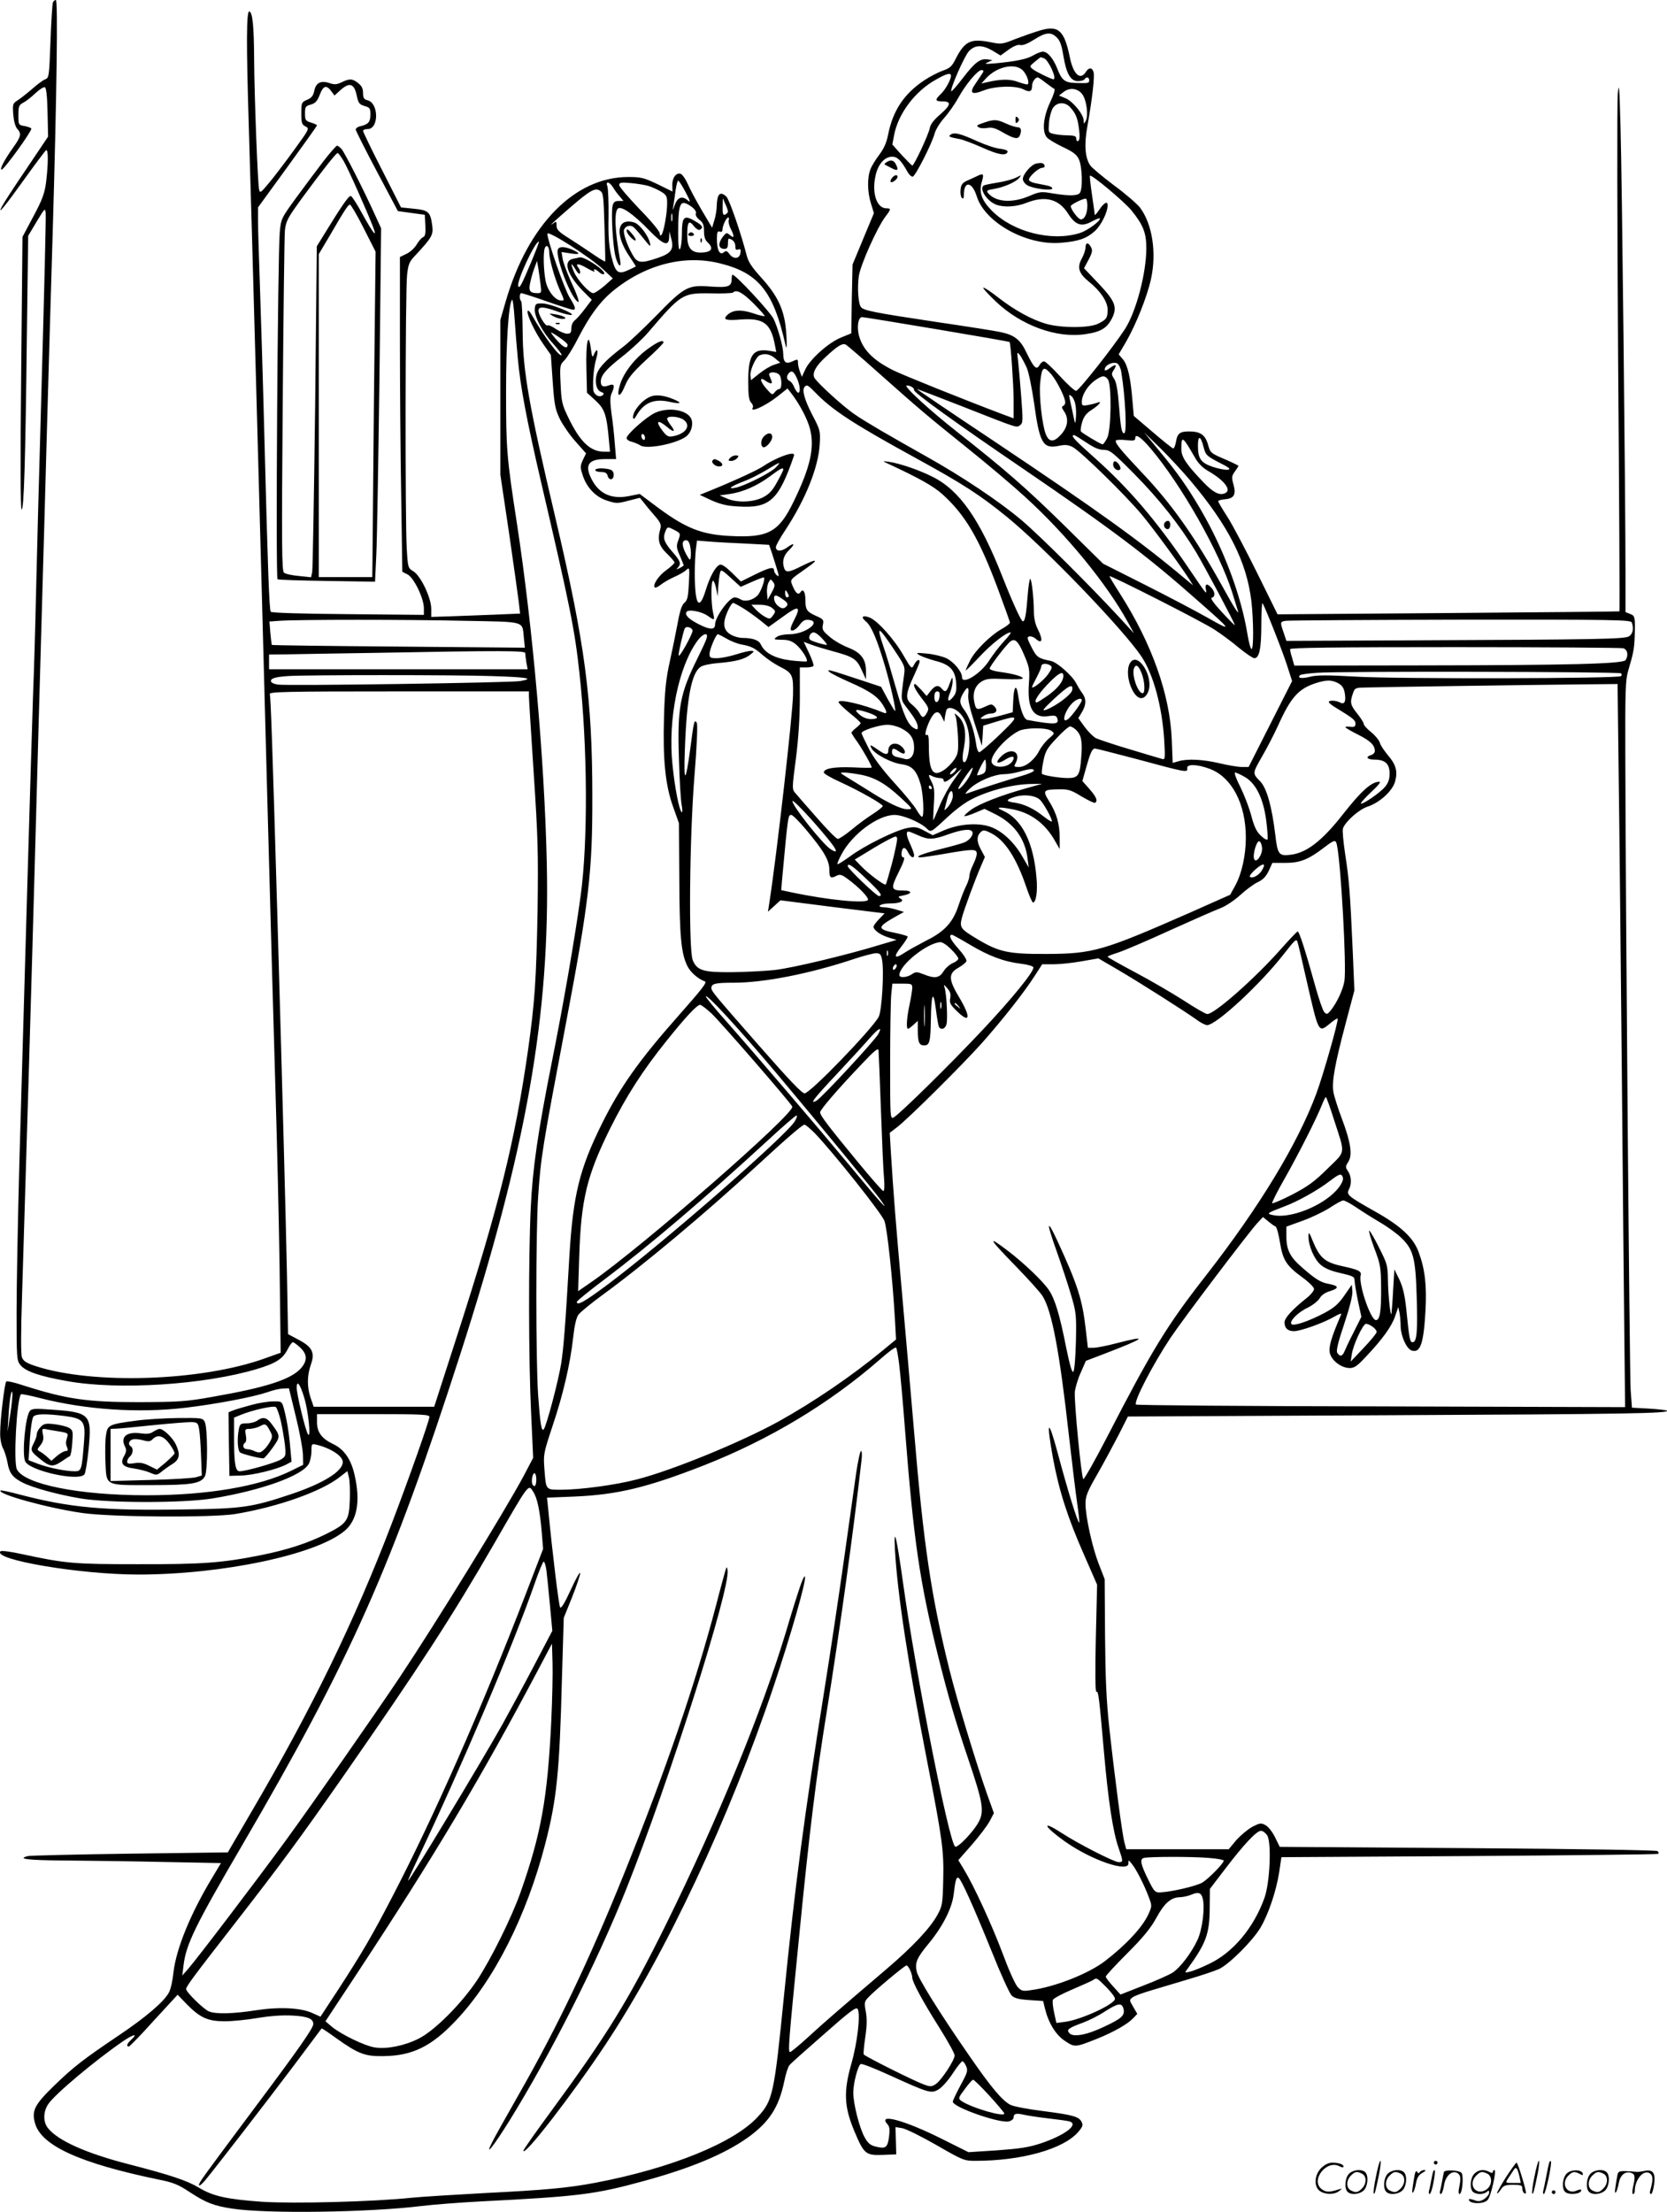 <?xml version="1.0" encoding="UTF-8"?>
<svg xmlns="http://www.w3.org/2000/svg" version="1.0" viewBox="0 0 904.516 1199.667" preserveAspectRatio="xMidYMid meet">
  <g transform="translate(-0.006,1200) scale(0.1,-0.1)" fill="#000000" stroke="none">
    <path d="M287 11986 c-3 -7 -9 -102 -13 -210 -7 -189 -8 -198 -28 -206 -12 -4 -44 -28 -71 -52 -28 -24 -63 -52 -79 -62 -27 -17 -28 -21 -24 -77 3 -36 11 -65 21 -77 25 -27 21 -43 -22 -103 -47 -66 -75 -119 -62 -119 13 0 161 204 161 222 0 4 -16 10 -35 14 -35 6 -35 6 -35 60 0 48 3 55 28 68 15 8 44 31 65 51 21 20 44 34 50 32 8 -2 13 -45 15 -136 l3 -132 -119 -177 c-66 -97 -125 -188 -131 -201 -29 -55 15 -1 119 144 61 85 115 157 120 160 13 8 12 -76 0 -174 -8 -60 -20 -94 -69 -185 l-59 -111 -7 -736 c-5 -470 -4 -739 2 -742 13 -8 21 263 29 956 l7 528 46 77 c44 73 46 76 49 46 2 -17 -8 -433 -22 -925 -14 -492 -28 -1013 -31 -1159 -3 -146 -10 -389 -16 -540 -9 -274 -45 -1496 -74 -2530 -8 -300 -15 -663 -15 -806 0 -247 1 -263 20 -287 28 -35 102 -61 255 -88 277 -50 744 -20 1030 66 103 31 139 55 165 105 11 22 24 40 29 40 5 0 23 -13 40 -29 38 -36 40 -69 6 -110 -53 -62 -188 -106 -481 -157 -144 -26 -182 -28 -399 -29 -285 0 -394 16 -632 92 -45 15 -86 24 -89 20 -9 -9 -33 -205 -33 -277 -1 -33 6 -67 15 -85 9 -16 20 -52 25 -79 9 -55 28 -80 81 -107 55 -28 189 -65 313 -86 155 -26 562 -26 720 0 267 44 487 124 521 188 8 16 14 46 14 69 0 39 1 40 28 34 77 -19 142 -61 142 -94 0 -50 -106 -116 -283 -175 -209 -70 -262 -78 -576 -82 -440 -7 -618 9 -895 81 -55 15 -101 24 -103 22 -20 -19 254 -95 442 -122 154 -23 705 -26 830 -6 232 38 471 123 570 202 l40 31 8 -33 c5 -18 7 -74 5 -125 -4 -110 -14 -126 -128 -183 -101 -50 -210 -86 -355 -115 -210 -42 -319 -50 -670 -49 -347 0 -389 4 -627 55 -59 13 -110 20 -115 15 -46 -45 431 -126 747 -126 457 0 967 108 1120 237 68 57 87 160 54 303 -19 85 -57 140 -117 168 -61 29 -87 64 -87 118 l0 44 305 0 c263 0 305 -2 305 -15 0 -20 -111 -334 -203 -575 -204 -534 -432 -1003 -765 -1571 l-126 -216 -531 -7 c-291 -4 -540 -10 -553 -13 -64 -15 0 -23 201 -24 122 -1 362 -4 534 -8 l312 -6 -45 -75 c-120 -198 -198 -389 -213 -519 -4 -42 -15 -91 -24 -107 -25 -49 -124 -134 -273 -234 -193 -130 -246 -171 -351 -273 -106 -103 -122 -135 -103 -203 34 -122 244 -217 668 -305 81 -16 109 -27 172 -69 87 -57 130 -74 229 -89 185 -29 745 -21 1028 14 65 8 210 19 323 25 533 27 619 38 885 111 253 69 435 145 561 234 117 84 169 163 199 304 8 41 21 81 28 89 6 9 91 84 187 168 145 128 176 151 184 137 16 -29 -2 -184 -35 -298 -42 -148 -39 -230 15 -360 54 -129 63 -136 155 -133 l74 3 -2 74 -2 74 37 -6 c21 -4 104 -45 186 -92 142 -82 150 -85 210 -85 250 0 476 63 557 155 26 30 29 39 20 56 -15 29 -47 38 -210 59 -81 10 -160 25 -177 34 -44 23 -105 95 -224 268 -161 232 -277 419 -284 455 -10 50 1 74 67 154 75 91 126 192 134 267 9 75 14 94 27 86 15 -10 80 -154 179 -398 48 -121 97 -228 108 -239 15 -15 38 -21 95 -25 l76 -5 10 -41 c19 -78 59 -144 109 -176 52 -35 55 -35 171 11 92 37 168 80 198 112 l23 24 -22 38 c-22 37 -22 38 -3 52 10 8 55 24 99 37 44 13 136 41 204 61 68 20 143 45 167 56 55 27 179 150 223 223 43 72 86 199 102 302 l12 81 1020 6 c561 4 1023 9 1025 12 3 3 1 10 -4 15 -5 5 -426 12 -1030 16 l-1020 7 -25 51 c-14 29 -36 57 -51 66 -26 14 -31 13 -74 -9 -25 -14 -64 -47 -87 -73 l-40 -48 -278 0 -278 0 -10 38 c-12 44 -52 348 -82 622 -16 147 -21 269 -23 500 l-2 305 -32 82 c-36 93 -72 258 -72 328 0 40 10 65 64 159 35 61 86 156 115 212 l51 101 1398 7 c1315 6 1541 10 1527 25 -4 3 -48 8 -98 11 l-92 5 -7 95 c-6 89 -27 2588 -29 3450 -1 339 1 403 15 450 29 97 34 124 36 190 3 104 2 110 -25 120 l-25 10 0 207 c0 402 -19 2161 -27 2423 -6 222 -8 251 -15 180 -4 -47 -3 -697 2 -1444 6 -748 9 -1360 7 -1362 -1 -1 -419 -5 -928 -9 l-927 -7 -110 223 c-61 123 -133 260 -161 304 -28 43 -51 82 -51 86 0 5 16 9 36 11 50 4 62 25 47 80 -11 38 -10 46 7 70 11 15 20 29 20 31 0 2 -28 16 -62 31 -91 39 -90 38 -104 87 -15 51 -42 69 -102 69 -50 0 -64 -11 -71 -56 -4 -22 -11 -38 -16 -36 -6 2 -56 42 -112 90 l-101 86 -7 80 c-10 127 -26 195 -51 226 l-24 28 40 68 c54 94 114 244 135 339 32 143 8 300 -60 390 -16 20 -79 75 -142 121 -62 47 -120 95 -128 108 -28 42 -33 113 -14 216 26 147 39 263 33 288 -8 27 -25 28 -42 2 -30 -48 -68 -14 -87 79 -30 147 -62 175 -161 146 -31 -9 -91 -30 -133 -46 -72 -29 -78 -30 -136 -18 -110 22 -141 6 -193 -97 -17 -34 -30 -45 -66 -57 -25 -9 -70 -32 -100 -52 -110 -73 -171 -164 -197 -295 -8 -43 -23 -76 -47 -108 -19 -25 -41 -60 -48 -78 -19 -45 -18 -126 2 -188 l16 -52 -58 -139 -58 -140 -4 -187 -3 -186 -56 -23 c-67 -27 -169 -118 -194 -174 l-18 -39 -10 27 c-6 16 -11 37 -11 48 0 22 -1 23 -35 7 -31 -14 -45 -1 -45 42 0 38 -28 139 -52 190 -18 37 -206 240 -223 240 -3 0 -5 -11 -5 -24 0 -41 -20 -47 -117 -40 -121 9 -139 -1 -293 -159 -69 -70 -150 -147 -180 -169 -87 -66 -129 -109 -141 -145 -14 -43 -3 -90 23 -99 13 -4 17 -9 10 -16 -18 -18 -52 1 -53 30 -3 57 3 119 16 165 14 48 6 65 -12 25 -8 -20 -11 -15 -17 32 -13 99 -28 32 -24 -110 l3 -130 46 -42 c50 -46 61 -77 73 -215 l6 -63 -31 0 c-76 0 -132 53 -197 189 -32 66 -36 84 -40 177 -5 101 -4 105 21 130 14 14 49 70 76 124 61 118 115 191 181 247 178 148 393 204 589 154 209 -52 289 -154 354 -446 10 -44 6 75 -4 131 -16 88 -52 154 -128 238 -52 57 -71 86 -80 123 -31 120 -94 303 -110 317 -34 31 -50 15 -52 -52 0 -20 -6 -55 -13 -77 l-12 -40 -57 96 c-31 53 -65 117 -76 143 -11 25 -28 49 -37 53 -24 9 -47 -21 -46 -61 l1 -35 -81 40 c-74 35 -90 39 -159 39 -290 0 -544 -258 -665 -675 l-29 -100 0 -420 0 -420 47 -315 c25 -173 49 -343 53 -376 l7 -62 -144 -6 c-78 -3 -187 -7 -240 -9 l-98 -3 0 44 c0 60 -58 181 -98 204 -28 17 -29 19 -35 124 -9 147 -8 1404 2 1484 6 55 12 71 42 102 95 102 101 114 94 167 -10 72 -20 81 -100 89 l-69 7 -103 203 c-57 111 -103 207 -103 212 0 6 11 10 25 10 61 0 61 140 0 156 -20 5 -25 12 -25 39 0 24 -7 39 -26 54 -32 25 -46 26 -90 5 -27 -13 -39 -14 -68 -4 -46 15 -73 0 -81 -44 -5 -25 -15 -37 -38 -47 -31 -13 -32 -16 -32 -74 0 -52 3 -61 23 -71 22 -11 21 -13 -64 -130 -48 -66 -108 -145 -135 -177 -44 -53 -49 -56 -53 -35 -8 34 -26 516 -27 703 -1 182 -8 257 -26 263 -16 5 -17 -172 -3 -623 14 -445 64 -2268 100 -3630 17 -627 37 -1351 45 -1610 8 -258 18 -682 22 -941 l6 -471 -84 -30 c-346 -125 -936 -144 -1247 -42 -49 16 -65 27 -73 47 -6 17 -6 136 1 346 20 640 50 1647 70 2376 11 410 27 975 35 1255 8 281 22 760 30 1065 9 305 22 782 31 1060 22 752 29 1260 17 1260 -6 0 -13 -6 -16 -14z m5448 -190 c17 -17 26 -43 35 -99 16 -97 39 -137 79 -137 17 0 33 5 36 10 9 15 25 12 25 -5 0 -17 -4 -17 -75 -15 -58 2 -74 15 -99 80 -21 53 -52 90 -77 90 -10 0 -33 -9 -52 -20 -35 -21 -95 -33 -212 -44 -50 -4 -56 -3 -35 6 l25 12 -28 4 c-39 5 -67 -16 -133 -102 -32 -42 -60 -73 -62 -71 -9 9 71 192 96 218 33 34 71 35 128 2 l43 -26 43 31 c28 20 50 29 64 26 13 -4 40 7 75 29 64 41 92 43 124 11z m-70 -112 c25 -10 72 -114 51 -114 -11 0 -93 40 -111 54 -20 16 -20 16 10 41 17 14 31 25 32 25 1 0 9 -3 18 -6z m-117 -64 c22 -21 39 -66 29 -77 -3 -3 -26 3 -51 12 -45 17 -92 17 -171 -1 l-30 -7 25 28 c58 63 155 85 198 45z m-214 -12 c-4 -7 -21 -32 -37 -56 -41 -57 -28 -70 42 -42 63 24 172 27 215 5 33 -17 46 -12 46 19 0 21 17 46 31 46 3 0 23 -13 43 -29 21 -16 42 -31 47 -33 6 -2 -5 -35 -23 -73 -37 -78 -45 -158 -18 -190 8 -10 47 -33 86 -52 56 -26 76 -41 88 -67 19 -41 22 -166 4 -184 -15 -15 -60 -15 -146 -1 -63 11 -71 10 -129 -15 -93 -39 -181 -32 -222 17 -10 13 -5 16 31 22 55 9 119 37 138 60 14 17 14 17 -16 2 -17 -9 -62 -21 -99 -27 -38 -6 -72 -13 -77 -16 -27 -17 17 -85 67 -104 42 -16 110 -12 165 10 101 40 175 21 225 -58 40 -63 73 -74 128 -44 22 12 42 20 44 18 11 -10 -68 -69 -111 -81 -153 -46 -359 7 -473 121 -57 57 -73 102 -55 160 12 41 8 46 -26 29 -15 -7 -40 -19 -57 -26 -23 -11 -31 -22 -33 -48 -2 -18 1 -38 7 -44 8 -8 11 -3 11 19 1 75 45 69 70 -11 44 -142 269 -267 455 -252 98 8 140 23 185 63 35 32 70 102 70 141 0 24 -19 14 -45 -24 -14 -21 -25 -33 -25 -28 0 6 -7 55 -15 110 -8 54 -13 101 -11 102 8 9 188 -142 226 -189 63 -78 80 -121 80 -204 0 -136 -55 -344 -116 -439 -65 -100 -251 -335 -265 -335 -8 0 -48 36 -88 80 -40 44 -79 80 -86 80 -8 0 -19 -9 -25 -21 -16 -28 -30 -14 -69 66 -34 73 -66 98 -143 114 -26 6 -186 31 -356 56 -327 49 -386 61 -400 79 -15 18 -21 105 -12 168 9 62 100 265 145 324 30 39 31 44 5 44 -52 0 -80 80 -60 174 13 64 49 106 91 106 28 0 48 -19 82 -80 9 -17 23 -30 30 -28 15 5 104 179 118 233 6 22 30 61 53 86 22 25 57 74 76 109 41 74 105 150 126 150 9 0 12 -5 8 -12z m-174 -19 c0 -21 -31 -77 -56 -100 -33 -31 -30 -39 11 -39 49 0 45 -20 -15 -72 -32 -27 -52 -53 -55 -73 -8 -39 -87 -206 -95 -203 -4 2 -30 28 -58 58 l-50 56 9 49 c22 118 114 241 229 304 58 33 80 38 80 20z m-3225 -104 c9 -44 14 -51 43 -60 29 -8 32 -13 32 -46 0 -40 -11 -53 -52 -63 -16 -3 -28 -12 -28 -19 1 -6 52 -109 115 -227 l114 -215 73 -10 73 -10 3 -58 c2 -44 -1 -59 -12 -63 -8 -3 -24 -21 -35 -40 -11 -19 -36 -42 -56 -51 l-35 -17 0 -446 c0 -246 3 -630 7 -854 l6 -407 29 -15 c34 -18 88 -129 88 -183 l0 -36 -412 4 c-254 2 -415 7 -419 13 -8 13 -16 232 -34 933 -8 319 -20 699 -25 845 -5 146 -10 299 -10 340 l0 75 160 220 c88 121 160 222 160 225 0 3 -15 10 -32 15 -30 9 -33 14 -33 50 0 36 3 40 32 48 24 7 35 19 48 53 19 50 36 55 62 20 l18 -24 33 30 c49 43 73 35 87 -27z m3938 3 c23 -31 34 -117 18 -144 -10 -18 -10 -18 -11 2 0 33 -58 104 -98 121 l-36 15 25 19 c33 26 77 21 102 -13z m-66 -70 c31 -34 40 -58 48 -119 5 -38 3 -59 -4 -63 -6 -4 -11 0 -11 11 0 15 -9 18 -48 19 -26 0 -60 4 -76 8 -28 7 -28 8 -24 61 2 29 12 65 21 79 22 33 66 35 94 4z m-2087 -460 c26 -50 29 -59 12 -45 -29 26 -55 18 -70 -23 -13 -35 -13 -35 -8 -4 3 17 8 54 12 83 4 28 10 51 14 51 4 0 22 -28 40 -62z m-393 25 c9 -16 26 -38 37 -50 l19 -23 -26 0 c-20 0 -28 -6 -33 -26 -9 -37 1 -219 16 -276 13 -51 33 -67 25 -20 -29 161 -33 263 -12 281 19 15 84 -30 170 -119 77 -79 106 -89 108 -37 l1 32 10 -38 c16 -59 1 -81 -73 -106 -92 -31 -111 -29 -137 18 -31 54 -52 119 -46 135 8 21 34 28 52 14 8 -7 33 -35 55 -63 37 -46 39 -47 33 -20 -9 36 -49 90 -77 105 -11 6 -32 10 -47 8 -58 -7 -53 -91 13 -188 19 -29 35 -53 35 -54 0 -2 -18 -11 -41 -21 -56 -26 -70 -14 -92 76 -13 56 -17 108 -15 214 1 77 -2 150 -6 163 -12 32 10 28 31 -5z m193 8 c19 -6 50 -20 68 -31 28 -17 32 -25 32 -63 0 -55 -19 -159 -31 -171 -6 -6 -9 -3 -9 8 0 11 -49 70 -110 132 -60 63 -110 121 -110 130 0 14 9 16 63 11 34 -3 78 -10 97 -16z m-240 -222 c3 -101 5 -186 4 -187 -2 -2 -29 14 -61 36 -32 22 -91 61 -130 86 -61 38 -73 50 -73 72 0 24 -2 25 -17 13 -35 -25 9 15 90 85 109 94 136 109 162 92 19 -12 20 -27 25 -197z m2620 115 c0 -42 -15 -74 -35 -74 -14 0 -55 54 -55 72 0 9 73 45 83 40 4 -2 7 -19 7 -38z m-1950 -30 c0 -7 -7 -14 -15 -18 -12 -4 -15 4 -14 42 l1 47 13 -30 c8 -16 14 -35 15 -41z m-198 25 c18 -13 27 -27 24 -36 -4 -9 4 -23 19 -35 20 -15 25 -28 25 -62 0 -30 6 -48 20 -61 36 -33 20 -55 -40 -55 -50 0 -71 28 -71 92 0 75 8 87 36 52 12 -16 27 -24 33 -20 20 12 14 23 -24 45 -63 38 -74 28 -74 -72 0 -34 -5 -69 -10 -77 -7 -10 -10 17 -10 86 0 167 10 187 72 143z m-105 -76 c-3 -10 -5 -2 -5 17 0 19 2 27 5 18 2 -10 2 -26 0 -35z m307 3 c-3 -8 2 -28 10 -45 22 -41 21 -58 -2 -37 -18 15 -20 15 -34 -1 -34 -40 -32 -73 3 -73 14 0 19 7 19 30 0 28 2 30 20 20 12 -6 20 -21 20 -35 0 -18 4 -23 16 -18 12 4 15 0 12 -18 -4 -33 -37 -37 -59 -8 -14 19 -20 21 -32 10 -22 -17 -37 13 -37 73 0 36 3 44 15 40 9 -4 15 0 15 9 0 22 21 67 31 67 5 0 6 -6 3 -14z m-680 -268 l51 -48 -45 -40 c-25 -21 -52 -40 -61 -40 -21 0 -87 72 -105 116 -20 48 -17 54 8 14 12 -21 23 -30 25 -22 3 7 -1 19 -7 28 -23 27 -1 27 46 -1 26 -15 44 -22 40 -16 -11 17 5 13 26 -6 10 -9 21 -13 26 -9 14 15 -108 97 -133 90 -5 -1 -22 -5 -37 -8 -54 -12 -31 -85 53 -172 l50 -50 -38 -50 c-20 -27 -45 -55 -55 -62 -10 -8 -18 -26 -18 -43 0 -23 -4 -29 -23 -29 -12 0 -39 11 -60 25 -20 14 -41 24 -46 20 -12 -7 -53 63 -49 84 4 20 32 17 110 -11 31 -11 62 -18 69 -16 21 7 -115 61 -156 62 -37 1 -40 -1 -43 -27 -5 -41 40 -127 100 -192 28 -31 48 -58 45 -61 -11 -12 -98 105 -161 217 -10 19 -21 29 -23 22 -6 -18 39 -114 86 -181 l40 -57 10 -145 c9 -129 14 -151 40 -205 17 -33 55 -88 86 -122 l55 -62 -17 -35 c-14 -30 -15 -41 -4 -75 20 -70 69 -124 131 -145 52 -17 58 -18 119 -2 l63 16 22 -27 c11 -15 38 -47 59 -71 31 -36 36 -48 30 -70 -17 -60 -8 -92 35 -134 23 -22 42 -44 42 -49 0 -5 -20 -23 -44 -41 -42 -29 -76 -81 -63 -94 3 -4 18 3 33 15 15 12 48 31 73 42 25 11 54 27 64 37 19 17 19 15 15 -72 -4 -73 -8 -92 -24 -105 -14 -11 -25 -44 -37 -111 -10 -52 -29 -147 -43 -210 -20 -89 -27 -155 -31 -296 -7 -234 7 -374 50 -492 l31 -87 2 -300 c1 -315 10 -409 45 -477 17 -33 59 -69 94 -81 13 -5 -18 -44 -140 -182 -217 -245 -320 -390 -420 -592 -120 -242 -155 -384 -175 -708 -23 -399 -32 -504 -45 -590 -15 -94 -81 -344 -95 -358 -12 -13 -19 32 -30 185 -13 185 -13 891 0 1078 15 217 22 260 150 935 126 664 145 830 144 1235 0 532 -40 829 -200 1510 -144 611 -177 797 -178 1012 -1 86 -4 160 -8 164 -11 10 -10 44 1 44 5 0 68 -20 139 -45 71 -25 134 -45 141 -45 18 0 13 16 -19 68 -28 46 -120 309 -120 344 0 22 231 -126 304 -194z m-389 47 c-56 -133 -67 -154 -73 -136 -9 26 91 241 112 241 3 0 -15 -47 -39 -105z m95 48 c0 -37 28 -137 55 -200 29 -65 29 -63 10 -63 -33 0 -75 54 -85 109 -11 60 -13 151 -4 175 9 23 24 9 24 -21z m-47 -175 c6 -45 5 -48 -16 -48 -44 0 -51 13 -38 66 6 27 17 62 24 79 l11 30 7 -40 c3 -22 9 -61 12 -87z m1155 -103 c36 -36 63 -67 61 -69 -2 -3 -31 4 -63 15 -63 21 -108 19 -138 -8 -29 -26 -11 -33 71 -26 124 9 164 -20 186 -140 l7 -36 -35 6 c-92 15 -117 -21 -117 -166 0 -77 4 -103 16 -115 8 -9 12 -20 9 -26 -20 -32 67 7 134 60 l54 43 19 -24 c45 -58 89 -140 103 -195 26 -99 3 -206 -87 -391 -82 -170 -138 -201 -348 -190 -158 8 -245 44 -409 168 l-80 60 -60 -12 c-93 -18 -161 13 -201 92 -39 76 -18 109 73 109 l60 0 -7 83 c-3 45 -11 119 -18 164 -8 63 -8 89 0 108 20 43 16 56 -14 45 -31 -12 -44 -6 -44 21 0 33 29 67 120 138 48 38 109 95 136 127 180 210 187 215 338 213 64 -2 119 1 123 4 18 19 52 1 111 -58z m-1278 -303 c14 -151 48 -331 126 -667 157 -673 183 -802 208 -1035 44 -394 47 -913 7 -1206 -30 -222 -93 -586 -155 -896 -78 -391 -106 -585 -116 -798 -13 -267 -12 -836 2 -1116 l11 -241 -52 -99 c-103 -192 -474 -794 -674 -1094 -129 -193 -478 -693 -616 -882 -157 -215 -485 -646 -531 -698 l-31 -35 7 55 c13 114 64 217 317 650 592 1014 812 1509 1183 2660 361 1120 489 1843 471 2665 -12 556 -76 1282 -162 1845 -56 362 -59 406 -59 715 0 267 13 470 32 499 4 6 10 -38 14 -99 4 -60 12 -161 18 -223z m2274 162 c215 -36 392 -67 394 -69 6 -6 21 -219 22 -312 l0 -102 -62 23 c-214 81 -540 212 -592 238 -112 56 -168 115 -187 195 -10 48 -1 93 19 93 9 0 191 -30 406 -66z m-2004 -84 c0 -24 -21 -16 -54 20 -20 22 -36 43 -36 46 0 3 20 -9 45 -26 25 -17 45 -35 45 -40z m1681 -147 c232 -206 266 -235 484 -410 110 -88 252 -208 315 -266 226 -205 446 -474 560 -682 l33 -60 -78 85 c-159 172 -433 445 -530 527 -120 102 -328 241 -520 348 -201 113 -322 183 -385 226 -62 41 -205 172 -221 200 -13 25 7 63 58 110 67 63 94 79 112 70 9 -5 86 -71 172 -148z m810 23 c11 -25 28 -110 40 -192 30 -219 48 -250 135 -232 33 7 50 6 75 -7 43 -23 284 -258 375 -367 64 -77 205 -269 259 -353 l19 -30 -40 33 c-245 206 -472 369 -1046 753 -230 153 -416 279 -413 279 3 0 110 -41 238 -91 318 -125 302 -120 322 -105 16 11 16 25 6 157 -6 79 -14 167 -17 194 -6 48 -6 49 11 28 9 -13 25 -43 36 -67z m-1365 50 l28 -23 -35 -12 c-19 -6 -54 -27 -79 -47 l-45 -36 -3 25 c-4 28 30 102 50 110 29 12 58 6 84 -17z m1878 -73 c22 -134 32 -333 16 -333 -14 0 -19 29 -29 158 -6 76 -14 121 -26 138 -15 23 -15 27 0 50 17 27 9 31 -21 9 -24 -18 -35 -19 -28 -1 8 20 46 35 66 25 9 -5 19 -26 22 -46z m-378 -15 c30 -37 74 -124 74 -150 0 -9 -5 -18 -12 -20 -8 -3 -7 -11 5 -28 27 -38 22 -84 -14 -125 -40 -45 -66 -45 -84 -1 -20 48 -38 210 -31 279 9 89 18 96 62 45z m-1380 -24 c16 -38 18 -74 5 -74 -5 0 -14 13 -21 29 -6 16 -18 32 -26 35 -17 7 -18 28 -2 44 15 15 27 6 44 -34z m-98 24 c15 -15 16 -78 1 -78 -7 0 -18 -8 -25 -17 -13 -17 -16 -15 -44 17 -37 42 -41 69 -8 46 28 -20 42 -20 34 -1 -3 8 -9 22 -12 30 -8 19 36 21 54 3z m1783 -25 c22 -26 19 -278 -4 -320 -10 -18 -20 -33 -24 -33 -10 0 -112 61 -118 70 -3 5 0 28 7 51 9 30 23 48 50 65 42 27 62 52 32 40 -10 -4 -34 -10 -51 -13 -30 -5 -33 -3 -33 18 0 36 30 85 69 114 41 29 54 31 72 8z m-1590 -69 c93 -97 204 -170 549 -359 257 -141 345 -198 493 -318 203 -165 634 -612 732 -760 64 -97 111 -271 122 -451 6 -103 5 -108 -13 -102 -10 3 -89 26 -174 52 -85 25 -167 53 -183 60 -15 8 -43 36 -62 62 l-34 47 20 33 c24 41 24 72 1 103 -10 13 -24 37 -32 52 -20 41 -104 115 -137 122 -70 14 -78 20 -106 75 -24 47 -26 55 -12 58 9 2 24 -3 34 -12 37 -33 42 -7 11 54 -12 23 -20 59 -20 87 0 74 -12 183 -20 183 -4 0 -10 -42 -14 -92 -8 -102 -14 -138 -26 -138 -9 0 -55 101 -110 240 -123 313 -233 471 -380 544 -73 37 -176 72 -235 81 -36 5 -37 4 -15 -6 177 -82 252 -124 303 -169 125 -113 199 -239 301 -512 36 -97 66 -180 66 -185 0 -5 -19 -20 -42 -33 -63 -35 -147 -118 -174 -172 -13 -26 -24 -50 -24 -54 0 -3 33 29 73 72 65 70 146 134 170 134 6 0 -11 -22 -36 -49 -25 -27 -60 -73 -78 -101 -45 -73 -149 -138 -149 -93 0 30 -44 83 -85 103 -22 10 -69 22 -105 25 -60 6 -63 5 -40 -9 14 -8 52 -21 84 -30 80 -20 108 -49 114 -118 3 -43 0 -58 -16 -78 -27 -33 -36 -22 -17 23 8 20 15 49 14 64 0 25 -2 23 -16 -14 -16 -46 -24 -51 -43 -28 -18 22 -36 18 -60 -12 l-22 -28 -29 33 c-16 17 -31 32 -34 32 -14 0 -1 -29 36 -77 39 -50 41 -56 29 -78 -17 -31 -26 -31 -41 -2 -6 12 -25 33 -41 46 -37 29 -35 57 11 156 17 37 31 71 31 76 0 18 -17 9 -30 -16 -13 -25 -14 -25 -57 49 -50 88 -140 188 -183 206 -40 16 -52 4 -21 -21 29 -24 60 -97 101 -235 31 -104 63 -245 57 -250 -2 -2 -19 27 -40 64 l-36 67 -103 34 c-182 60 -195 64 -178 47 8 -8 58 -33 110 -56 108 -47 153 -78 181 -124 24 -39 24 -50 2 -41 -106 44 -243 76 -243 57 0 -5 27 -32 60 -59 33 -26 60 -51 60 -55 0 -4 -11 -15 -25 -26 -14 -11 -25 -23 -25 -26 0 -3 15 -27 34 -53 29 -42 76 -125 76 -136 0 -2 -46 -2 -102 1 -102 4 -158 -6 -158 -28 0 -6 39 -29 88 -51 107 -49 232 -120 232 -131 0 -4 -24 -24 -54 -43 -30 -19 -82 -57 -115 -85 -33 -27 -67 -50 -75 -50 -8 0 -58 51 -112 113 -54 61 -107 122 -117 134 -20 22 -20 24 2 191 14 111 21 226 21 331 l0 161 34 0 c19 0 37 4 40 8 3 5 -8 36 -24 70 l-29 61 37 -14 c20 -8 73 -24 117 -36 115 -31 133 -42 160 -102 l24 -52 0 40 c1 68 -25 104 -95 132 -34 13 -81 40 -103 60 -37 31 -41 39 -36 64 6 27 3 31 -38 49 -50 22 -57 34 -57 90 0 39 -13 59 -25 40 -12 -19 -26 -10 -42 27 -17 43 -25 32 82 108 61 43 45 45 -35 5 -67 -34 -85 -37 -94 -14 -14 36 -5 71 24 99 37 36 31 45 -10 15 -32 -23 -60 -21 -60 3 0 8 23 50 52 93 110 168 178 338 186 464 4 74 3 77 -42 163 -42 82 -56 134 -39 150 11 12 18 8 54 -29z m527 27 c8 -4 13 -12 12 -17 -2 -13 222 -175 594 -428 486 -332 670 -470 951 -719 179 -157 184 -165 54 -91 -63 36 -217 117 -344 181 l-230 116 -210 207 c-206 202 -320 302 -581 507 -150 118 -296 252 -274 252 8 1 21 -3 28 -8z m887 -95 c4 -18 5 -50 3 -71 -3 -40 -4 -39 -16 20 -7 33 -15 71 -18 84 -5 21 -3 23 10 12 9 -7 18 -27 21 -45z m626 -415 c206 -245 303 -437 329 -651 12 -105 13 -260 1 -260 -5 0 -14 33 -21 73 -34 214 -129 468 -256 685 -72 123 -128 202 -228 322 l-78 95 87 -85 c48 -47 122 -127 166 -179z m-567 209 c42 -28 69 -40 95 -40 33 0 47 -11 167 -132 136 -138 245 -276 333 -421 50 -84 211 -387 211 -397 -1 -3 -32 29 -70 70 -46 50 -64 76 -55 78 20 5 19 31 -2 54 -23 26 -36 22 -30 -8 6 -32 7 -34 -98 121 -170 251 -321 428 -508 594 -106 94 -131 121 -109 121 4 0 33 -18 66 -40z m349 -32 c166 -196 372 -559 442 -778 14 -47 29 -92 31 -100 11 -34 -18 11 -84 131 -148 267 -275 447 -440 620 -113 120 -144 158 -137 170 3 4 28 5 55 2 42 -5 50 -3 50 11 0 26 31 5 83 -56z m288 6 c11 -42 16 -47 83 -82 59 -30 67 -37 46 -40 -14 -1 -50 6 -80 16 -64 22 -80 44 -80 115 0 59 15 54 31 -9z m-47 -56 c18 -32 42 -56 74 -74 88 -51 128 -105 87 -120 -29 -12 -63 6 -113 58 -96 100 -122 139 -122 184 0 74 7 69 74 -48z m-2824 -393 c34 -18 34 -18 19 -60 -10 -26 -8 -39 10 -79 11 -27 21 -50 21 -52 0 -2 -10 -9 -22 -15 -19 -9 -21 -9 -10 2 19 21 15 35 -27 83 -47 54 -55 75 -42 110 12 30 13 31 51 11z m85 -89 c4 -18 5 -44 3 -57 -3 -22 -6 -19 -27 19 -23 46 -22 72 3 72 9 0 18 -13 21 -34z m294 16 l134 -7 14 -40 c7 -22 20 -62 28 -89 13 -42 13 -47 0 -36 -8 7 -15 19 -15 26 0 22 -24 17 -105 -23 l-75 -37 -49 48 c-33 32 -55 47 -65 43 -24 -9 -54 -64 -77 -139 -36 -116 -59 -79 -59 93 0 47 3 107 6 131 l6 46 62 -5 c33 -3 121 -8 195 -11z m-52 -206 l32 -29 61 27 c34 15 63 26 65 24 9 -9 -17 -80 -35 -98 -26 -26 -69 -36 -91 -21 -10 6 -25 11 -32 11 -30 0 -107 -107 -107 -147 0 -30 -27 -30 -88 1 -55 28 -77 50 -67 67 10 16 81 3 115 -21 38 -27 39 -26 29 18 -11 48 -12 172 0 172 5 0 12 -19 17 -42 l8 -43 3 50 c2 28 6 61 9 74 6 26 6 26 81 -43z m2603 -261 c36 -23 96 -68 133 -99 38 -31 75 -56 83 -56 27 0 38 52 38 183 0 70 3 121 7 115 19 -34 112 -270 134 -341 l26 -81 -118 -233 -118 -233 -37 0 c-20 0 -74 9 -120 20 -89 21 -174 26 -224 11 l-31 -9 -5 127 c-10 243 -107 518 -279 788 -33 51 -59 95 -59 98 0 9 503 -246 570 -290z m-2403 201 l-22 -39 -3 36 c-2 20 2 46 8 57 11 21 12 21 25 3 12 -15 10 -24 -8 -57z m93 -18 c0 -5 -4 -8 -10 -8 -5 0 -10 10 -10 23 0 18 2 19 10 7 5 -8 10 -18 10 -22z m-30 -20 c23 -16 27 -25 19 -35 -15 -17 -29 -16 -51 4 -19 17 -25 53 -8 53 6 0 24 -10 40 -22z m-214 -49 c27 -17 68 -47 92 -66 l42 -34 78 56 c84 62 100 59 63 -14 -12 -22 -21 -45 -21 -51 0 -20 27 -9 49 21 17 23 29 29 49 27 74 -8 -18 -78 -104 -78 -28 0 -59 -6 -70 -15 -18 -13 -16 -14 28 -15 35 0 54 -6 78 -26 31 -27 66 -82 57 -91 -3 -2 -42 0 -86 5 -87 11 -141 40 -163 87 -10 23 -44 35 -100 35 -16 0 -42 7 -57 15 -47 24 -53 63 -21 133 10 23 23 42 28 42 4 0 30 -14 58 -31z m153 4 c20 -17 21 -19 6 -40 -15 -21 -18 -22 -43 -9 -15 8 -38 26 -51 40 l-24 26 45 0 c29 0 54 -7 67 -17z m-1676 -70 c350 -7 319 2 330 -97 l5 -49 -685 6 c-377 3 -686 7 -688 9 -1 2 -5 31 -8 65 l-5 62 56 4 c109 7 689 7 995 0z m6341 -9 c12 -33 6 -63 -16 -76 -27 -14 -165 -17 -1175 -21 l-683 -3 -15 45 c-20 58 -20 59 13 64 15 2 442 5 948 6 832 1 922 -1 928 -15z m-5096 -44 c2 -15 -68 -143 -75 -136 -5 4 25 134 33 148 9 14 38 5 42 -12z m1093 -103 c60 -90 61 -92 54 -142 -18 -138 -19 -128 18 -177 42 -55 57 -82 57 -103 0 -12 -4 -14 -19 -5 -34 17 -58 71 -101 223 -23 81 -52 180 -66 219 -40 119 -31 116 57 -15z m-391 61 c16 -17 28 -33 27 -35 -5 -4 -81 18 -91 27 -13 12 1 40 19 40 9 0 29 -14 45 -32z m-626 0 c-3 -13 -26 -61 -49 -108 -96 -193 -110 -269 -101 -544 3 -116 10 -230 15 -253 4 -23 5 -40 0 -38 -13 8 -38 134 -50 257 -26 246 33 536 138 676 29 38 58 44 47 10z m109 -2 c23 -14 60 -28 82 -32 51 -9 71 -19 117 -60 21 -18 59 -44 86 -58 73 -37 77 -45 75 -155 -2 -108 -88 -868 -129 -1131 l-7 -45 34 31 34 31 282 -36 283 -35 -30 -31 c-17 -17 -30 -36 -30 -41 0 -19 37 -45 82 -59 l43 -13 -85 -25 c-185 -57 -480 -127 -575 -138 -55 -6 -161 -11 -235 -12 -154 -1 -188 9 -211 65 -23 55 -18 657 9 997 14 172 18 279 13 290 -13 22 -16 12 -36 -144 -25 -185 -36 -187 -29 -5 10 285 36 422 87 454 12 8 56 17 97 20 94 8 142 21 172 46 22 18 22 19 3 20 -11 0 -49 -9 -83 -20 -35 -11 -81 -20 -103 -20 -34 0 -39 3 -39 23 0 24 35 107 45 107 4 0 25 -11 48 -24z m1613 -86 c30 -70 32 -81 27 -156 -10 -136 23 -191 106 -178 33 5 42 3 47 -10 14 -37 -10 -38 -161 -11 -20 4 -40 58 -52 143 -9 54 -22 36 -25 -35 l-3 -66 -65 -18 c-36 -10 -76 -18 -90 -18 -24 0 -24 0 -6 14 11 8 30 15 42 15 30 0 40 18 20 38 -14 15 -19 14 -51 -1 -43 -20 -50 -17 -58 23 -11 50 3 90 37 112 27 17 44 19 129 15 53 -3 97 -1 97 4 0 10 -56 26 -127 35 -30 4 -53 12 -53 18 0 12 94 135 114 148 24 17 42 -1 72 -72z m3252 34 c23 -7 29 -37 13 -64 -14 -21 -308 -28 -1122 -29 l-676 -1 -11 39 c-7 21 -12 43 -12 50 0 8 234 11 893 11 490 0 902 -3 915 -6z m-5958 -26 c0 -7 3 -30 6 -50 l7 -38 -702 0 -701 0 0 40 0 40 98 1 c53 1 268 5 477 8 691 13 815 12 815 -1z m2849 -67 c12 -8 10 -16 -12 -48 -23 -33 -87 -84 -87 -69 0 3 11 26 25 52 14 26 25 53 25 60 0 16 28 18 49 5z m3097 -43 c4 -5 4 -11 0 -15 -13 -14 -1213 -16 -1436 -3 -159 9 -217 9 -253 -1 -46 -11 -69 -7 -53 9 4 4 47 10 94 13 124 9 1639 6 1648 -3z m-3026 -14 c0 -30 -32 -69 -85 -107 -29 -20 -56 -37 -59 -37 -20 0 2 38 55 95 61 64 89 80 89 49z m-3097 -1 c190 -6 229 -13 150 -27 -51 -9 -1268 -27 -1315 -19 -22 3 -38 11 -38 19 0 15 23 22 90 27 87 7 919 7 1113 0z m4587 -38 c21 -11 31 -25 36 -50 9 -49 0 -69 -25 -55 -23 12 -61 13 -61 2 0 -4 18 -19 41 -32 90 -55 104 -66 104 -85 0 -16 -6 -19 -27 -17 -16 2 -28 1 -28 -2 0 -3 31 -22 70 -41 67 -34 90 -57 90 -89 0 -8 -9 -18 -20 -21 -33 -10 -23 -25 18 -25 57 0 82 -22 82 -75 0 -32 -7 -51 -25 -73 -27 -32 -123 -98 -131 -90 -2 3 23 31 56 62 36 33 55 56 45 56 -43 0 -97 -48 -197 -175 -114 -146 -199 -211 -285 -221 -63 -8 -71 1 -83 107 -19 156 -46 252 -81 290 -44 45 -44 43 9 136 28 48 67 124 87 168 70 155 111 200 208 231 56 17 82 17 117 -1z m1523 -497 c4 -271 11 -992 17 -1603 5 -610 12 -1271 14 -1468 l4 -359 -1323 4 c-728 1 -1327 6 -1331 10 -14 15 92 219 188 363 69 103 426 574 471 622 l30 32 28 -23 c16 -13 33 -26 40 -28 6 -2 17 -41 24 -86 16 -98 35 -127 124 -192 33 -24 61 -52 61 -61 0 -9 -16 -30 -36 -46 -81 -64 -124 -111 -124 -135 0 -32 18 -48 51 -48 36 0 161 45 218 78 29 17 43 21 38 12 -55 -128 -69 -177 -61 -210 11 -41 63 -80 108 -80 25 0 42 12 88 62 90 95 140 165 158 219 l17 50 7 -32 c3 -17 6 -50 6 -73 1 -53 32 -122 60 -131 47 -15 65 37 75 220 7 132 -3 222 -37 313 -28 78 -96 142 -235 220 -147 83 -159 92 -144 120 16 29 14 74 -5 100 -14 21 -14 25 1 49 25 37 15 105 -33 233 -22 58 -43 124 -47 148 -9 56 8 150 66 369 l48 181 -9 214 c-14 318 -20 391 -41 525 -10 67 -16 130 -12 140 13 37 87 103 134 118 66 22 136 86 149 137 15 54 5 91 -40 143 -20 24 -40 54 -43 67 -4 13 -25 39 -47 57 -22 17 -40 37 -40 44 0 7 -16 32 -35 56 -38 47 -41 61 -24 110 10 30 14 31 67 32 96 3 955 15 1168 17 l201 2 6 -492z m-2965 460 c-3 -25 -90 -89 -143 -108 -24 -8 -15 4 45 60 79 73 104 85 98 48z m-564 -25 c-3 -26 8 -75 35 -158 l39 -120 4 55 3 54 75 23 c122 37 123 33 14 -72 -54 -52 -104 -94 -110 -95 -7 0 -15 21 -18 48 -10 70 -35 143 -62 179 -29 38 -30 55 -7 94 23 39 32 36 27 -8z m-2384 -10 c0 -14 12 -202 26 -417 23 -346 25 -431 21 -741 -7 -380 -15 -499 -52 -762 -72 -500 -159 -849 -387 -1555 l-122 -378 -327 0 -327 0 -16 47 c-21 60 -20 123 1 182 23 65 7 96 -68 135 l-56 30 -6 330 c-7 326 -22 900 -52 1941 -27 927 -36 1185 -41 1200 -5 13 80 15 700 15 l706 0 0 -27z m2228 0 c-4 -39 -28 -42 -28 -4 0 21 5 31 16 31 11 0 14 -8 12 -27z m772 -21 c0 -12 -52 -83 -72 -100 -44 -36 -21 46 24 88 22 20 48 27 48 12z m-661 -71 c33 -35 51 -91 51 -158 0 -60 -18 -119 -32 -105 -7 7 -6 35 3 81 14 80 3 136 -34 168 -20 17 -20 17 -12 -2 5 -11 10 -60 13 -110 3 -82 1 -93 -20 -125 -13 -19 -38 -45 -57 -57 -60 -40 -81 -6 -81 135 0 45 -3 61 -11 56 -16 -9 -4 39 20 86 23 44 44 49 61 13 l14 -28 3 25 c2 14 6 31 8 38 8 22 46 13 74 -17z m-496 3 c55 -19 61 -34 13 -34 -23 0 -45 9 -63 25 -34 29 -18 32 50 9z m177 -84 c51 -26 70 -55 70 -107 0 -43 -22 -68 -52 -59 -7 2 -25 7 -40 10 -19 4 -28 13 -28 26 0 24 8 25 38 4 13 -9 26 -14 29 -10 10 10 -7 36 -31 48 -30 13 -56 -3 -56 -33 0 -24 -15 -24 -48 -1 -51 35 -55 37 -43 13 17 -31 107 -79 163 -86 57 -8 81 -33 103 -108 15 -52 21 -177 8 -177 -5 0 -18 17 -30 38 -11 20 -66 87 -121 147 -66 73 -113 136 -138 185 -21 41 -39 79 -39 84 0 14 94 44 138 45 21 1 55 -8 77 -19z m950 -10 c27 -27 34 -61 27 -145 -7 -102 -16 -115 -75 -115 -49 1 -129 14 -138 23 -3 3 0 33 7 67 11 55 19 70 72 126 32 35 66 64 73 64 8 0 23 -9 34 -20z m-135 -4 c18 -13 18 -15 -13 -41 -18 -15 -41 -44 -52 -65 -26 -51 -74 -90 -111 -90 -26 0 -29 2 -19 19 36 68 -30 92 -84 32 -28 -31 -13 -37 29 -11 38 24 56 20 39 -8 -26 -41 -114 -41 -114 1 1 40 80 127 147 162 36 19 152 20 178 1z m470 -155 c259 -70 271 -73 267 -48 -4 24 52 23 122 -3 120 -45 196 -190 196 -373 0 -96 -22 -196 -58 -261 l-27 -49 -225 -100 c-465 -204 -519 -220 -770 -221 -208 -1 -259 10 -376 80 -92 55 -98 63 -85 115 12 46 69 201 104 282 l21 49 -23 43 c-23 44 -22 73 4 95 10 9 23 7 53 -9 75 -38 138 -135 192 -296 15 -44 31 -80 35 -80 17 0 26 62 19 135 -16 193 -80 319 -184 364 -44 19 -16 21 62 5 94 -20 170 -77 222 -169 l26 -45 0 61 c0 75 -17 134 -58 199 -36 59 -32 63 58 64 47 1 64 -5 119 -39 36 -21 68 -37 73 -34 16 10 7 32 -31 75 l-38 43 20 71 c23 82 33 105 49 105 7 0 111 -27 233 -59z m-825 -36 c0 -28 -5 -38 -22 -44 -13 -5 -24 -7 -26 -6 -4 4 37 85 43 85 3 0 5 -16 5 -35z m-170 -30 c-7 -8 -17 -15 -23 -15 -5 0 -2 9 8 20 21 23 35 19 15 -5z m82 -22 c-18 -35 -62 -85 -62 -69 0 11 73 117 77 112 3 -2 -4 -21 -15 -43z m-86 -23 c-24 -32 -58 -94 -76 -137 -18 -43 -34 -80 -36 -82 -1 -2 0 37 3 86 5 71 2 95 -11 120 -21 41 -20 46 3 33 11 -5 29 -10 40 -10 12 0 21 -4 21 -10 0 -19 20 -10 58 25 20 19 38 35 39 35 2 0 -17 -27 -41 -60z m434 50 c0 -5 -33 -19 -72 -30 -64 -18 -235 -73 -293 -94 -12 -5 -4 7 19 28 44 40 129 76 184 77 20 0 57 6 82 13 57 17 80 19 80 6z m-944 -21 c78 -14 138 -48 221 -125 67 -62 67 -63 38 -63 -35 -1 -108 34 -220 106 -44 27 -96 60 -115 71 -34 21 -34 22 -9 22 14 0 52 -5 85 -11z m2090 -14 c60 -35 100 -119 115 -238 6 -48 9 -92 7 -99 -2 -6 -17 1 -35 18 -24 22 -37 48 -53 108 -11 44 -39 115 -60 158 -22 43 -35 78 -28 78 6 0 30 -11 54 -25z m-1186 -60 c-134 -37 -256 -84 -301 -117 -22 -16 -39 -32 -36 -34 3 -3 28 5 57 17 l52 22 53 -26 c107 -52 168 -135 181 -246 l6 -46 -32 55 c-42 75 -103 135 -164 161 -68 29 -174 23 -263 -14 l-62 -27 -45 24 c-39 21 -51 23 -93 15 -63 -12 -232 -95 -311 -154 -35 -25 -66 -45 -68 -42 -2 2 7 26 22 53 57 109 198 214 288 214 45 0 138 -39 173 -72 26 -24 19 -28 123 68 30 28 76 63 102 78 91 53 242 94 348 94 l55 1 -85 -24z m-515 5 c3 -5 1 -10 -4 -10 -6 0 -11 5 -11 10 0 6 2 10 4 10 3 0 8 -4 11 -10z m115 -47 c0 -16 -11 -41 -25 -58 -14 -16 -23 -23 -20 -15 2 8 9 34 15 58 12 47 30 56 30 15z m472 -20 c21 -19 72 -112 65 -119 -2 -2 -21 10 -43 27 -55 44 -107 68 -160 76 -49 6 -48 16 6 32 47 14 107 7 132 -16z m-1155 -206 c57 -69 64 -91 20 -63 -45 30 -208 235 -207 261 1 12 108 -101 187 -198z m-114 44 c98 -117 127 -167 127 -218 0 -45 7 -50 41 -32 17 8 27 5 57 -17 59 -43 112 -97 112 -113 0 -24 -213 -4 -419 40 l-52 11 5 61 c32 347 32 347 50 347 7 0 43 -36 79 -79z m902 -11 c10 -16 -12 -46 -42 -59 -15 -6 -72 -22 -125 -35 -103 -26 -151 -45 -113 -46 11 0 72 9 135 20 150 26 170 26 170 0 0 -12 -9 -38 -20 -60 -11 -22 -20 -49 -20 -60 0 -11 -8 -37 -19 -58 -10 -20 -28 -67 -40 -103 -30 -91 -75 -141 -174 -190 -44 -23 -97 -52 -118 -66 -56 -37 -64 -25 -19 32 21 27 37 52 35 56 -3 3 -30 11 -62 18 -103 20 -105 31 -15 83 l57 32 -40 12 c-22 7 -53 13 -68 13 -48 2 -19 21 31 21 57 0 83 13 57 27 -15 9 -12 11 19 17 47 9 46 26 -1 26 -69 0 -72 9 -27 99 28 56 36 81 26 81 -8 0 -12 9 -10 25 4 34 20 34 36 1 14 -27 32 -35 32 -13 0 6 -9 32 -20 56 -22 47 -25 71 -11 71 5 0 28 -9 52 -20 57 -26 82 -25 165 5 73 26 119 31 129 15z m-434 -169 c-17 -62 -32 -116 -35 -118 -7 -7 -93 57 -134 100 l-34 35 74 45 c40 25 91 54 113 65 36 18 40 19 43 4 1 -10 -11 -68 -27 -131z m2007 82 c4 -37 -32 -89 -43 -62 -9 24 14 101 28 96 7 -2 13 -17 15 -34z m406 15 c22 -100 53 -658 41 -738 -7 -46 -40 -117 -74 -160 -18 -22 -22 -23 -35 -10 -8 8 -28 67 -46 130 -56 202 -91 311 -99 308 -5 -2 -47 -46 -93 -98 -140 -158 -358 -350 -397 -350 -9 0 -66 33 -127 73 -61 39 -179 108 -262 152 -83 44 -152 83 -152 86 0 3 26 13 58 23 31 10 158 64 282 121 124 56 247 110 274 120 26 10 73 41 104 69 30 28 73 60 96 71 30 14 46 32 61 63 l19 42 72 0 c78 0 124 18 211 85 54 41 61 42 67 13z m-409 -142 c-17 -26 -52 -43 -63 -31 -4 4 11 23 33 42 42 36 57 31 30 -11z m-2145 -42 c78 -74 92 -94 69 -94 -13 0 -169 149 -169 162 0 20 26 3 100 -68z m563 -358 c103 -61 184 -92 277 -103 35 -4 65 -13 67 -19 7 -20 -116 -171 -279 -344 -179 -190 -447 -453 -478 -470 -20 -11 -20 -5 -20 298 0 170 3 336 6 368 l6 59 54 0 c51 0 54 -1 54 -25 -1 -14 -7 -54 -15 -90 -15 -70 -19 -130 -8 -130 4 0 17 10 30 22 l23 21 0 -50 c0 -66 7 -83 35 -83 29 0 34 20 36 140 2 141 13 165 27 57 6 -48 14 -92 17 -97 12 -19 35 -10 41 16 7 29 0 168 -11 199 -6 17 -3 16 15 -5 16 -18 20 -32 16 -53 -5 -25 0 -36 33 -68 74 -74 82 -40 16 71 -59 98 -60 130 -5 161 21 12 41 28 44 36 3 7 -17 38 -45 69 -42 47 -54 74 -33 74 3 0 47 -24 97 -54z m1826 -191 c67 -292 64 -288 128 -236 20 17 39 29 41 26 7 -7 -78 -305 -115 -405 -101 -273 -309 -615 -597 -985 -216 -276 -295 -406 -543 -887 -65 -125 -121 -224 -125 -220 -11 11 -50 420 -46 472 3 25 17 73 33 107 l27 62 97 37 c227 87 249 105 71 59 -52 -14 -109 -25 -126 -25 l-31 0 -12 103 c-18 158 -44 240 -154 478 -58 125 -60 100 -5 -53 28 -79 64 -188 80 -243 28 -95 29 -108 26 -252 -2 -84 -8 -157 -14 -163 -7 -7 -19 35 -38 127 -36 183 -62 269 -96 318 -33 48 -132 142 -216 207 -121 92 -114 76 39 -81 67 -69 133 -142 145 -162 50 -82 91 -297 142 -755 17 -148 37 -314 45 -368 8 -55 13 -101 11 -104 -7 -6 -66 186 -117 378 -52 193 -63 179 -25 -31 33 -176 79 -320 169 -524 l70 -160 -7 -293 c-4 -172 -3 -291 3 -288 11 7 15 -29 41 -324 23 -264 49 -437 80 -524 25 -73 25 -76 0 -76 -24 0 -220 100 -309 158 -112 73 -100 38 15 -44 144 -103 352 -174 347 -119 -1 18 1 18 19 -5 24 -29 68 -116 92 -181 17 -45 17 -48 -2 -90 -31 -70 -122 -168 -237 -256 -89 -68 -271 -140 -400 -157 -45 -7 -53 -5 -73 17 -13 13 -50 96 -82 183 -60 159 -156 367 -211 457 l-29 48 73 83 c40 46 84 104 97 128 l23 44 -37 103 c-60 170 -163 509 -205 678 -98 395 -140 677 -191 1288 -17 198 -46 533 -65 745 -33 370 -47 544 -61 771 l-6 105 38 29 c61 46 356 339 464 460 114 129 229 275 285 363 l40 62 61 0 c33 0 102 7 152 16 l92 16 108 -63 c116 -68 357 -221 424 -269 22 -17 49 -30 58 -30 49 0 289 222 415 384 64 82 70 87 76 65 4 -13 26 -105 48 -204z m-1928 166 c22 -21 39 -44 39 -50 0 -7 -14 -18 -31 -25 -16 -7 -39 -27 -49 -44 -23 -37 -48 -41 -109 -16 -37 14 -42 14 -63 0 -26 -18 -68 -21 -68 -5 0 55 153 177 224 179 10 0 36 -17 57 -39z m-344 -33 c-3 -7 -5 -2 -5 12 0 14 2 19 5 13 2 -7 2 -19 0 -25z m-31 -23 c12 -64 -1 -277 -18 -310 -36 -67 -372 -415 -402 -415 -15 0 -79 67 -252 264 -235 268 -254 290 -254 307 0 24 21 29 122 29 164 0 413 49 653 129 50 17 102 30 117 31 23 0 28 -5 34 -35z m78 -40 c-4 -8 -10 -15 -15 -15 -4 0 -6 7 -3 15 4 8 10 15 15 15 4 0 6 -7 3 -15z m-650 -577 c232 -276 531 -639 565 -687 54 -76 0 -16 -160 177 -194 233 -522 616 -682 797 -59 66 -107 125 -107 130 1 20 179 -174 384 -417z m803 265 c-2 -27 -3 -5 -3 47 0 52 1 74 3 48 2 -27 2 -69 0 -95z m90 90 c-3 -10 -5 -4 -5 12 0 17 2 24 5 18 2 -7 2 -21 0 -30z m94 10 c13 -16 12 -17 -3 -4 -10 7 -18 15 -18 17 0 8 8 3 21 -13z m-1340 -40 c49 -46 431 -486 438 -505 14 -38 -813 -759 -1088 -950 l-74 -51 6 189 c10 310 41 437 168 694 88 176 177 315 306 475 104 130 165 195 182 195 6 0 34 -21 62 -47z m905 -111 c-17 -33 -309 -348 -336 -362 -40 -22 -17 9 111 145 72 77 152 164 177 193 50 57 71 67 48 24z m14 -412 c6 -168 13 -335 17 -372 3 -40 2 -68 -4 -68 -5 0 -67 71 -138 157 -159 193 -205 253 -205 270 0 14 96 126 229 265 64 68 86 86 88 72 1 -10 7 -156 13 -324z m2458 -52 c63 -195 66 -167 -35 -267 -72 -71 -107 -96 -191 -140 -57 -29 -106 -50 -109 -47 -3 3 28 65 70 138 76 135 169 318 200 396 9 23 19 42 21 42 3 0 23 -55 44 -122z m-2925 -9 c-44 -76 -715 -661 -1013 -884 -130 -97 -170 -119 -170 -96 0 5 69 61 153 124 240 181 534 431 878 747 83 77 156 140 161 140 5 0 1 -14 -9 -31z m109 -66 c101 -106 361 -432 377 -475 15 -40 44 -309 57 -533 l6 -110 -74 -61 c-166 -137 -373 -278 -562 -383 -203 -112 -575 -265 -770 -315 -113 -30 -307 -56 -412 -56 -84 0 -81 -3 -90 113 -6 79 -4 87 44 232 58 172 96 337 112 480 7 65 17 109 29 125 10 13 67 60 127 104 219 159 561 445 844 706 156 144 244 220 255 220 6 0 31 -21 57 -47z m2864 -238 c8 -20 -23 -67 -70 -104 -90 -72 -229 -118 -306 -102 -41 8 -37 11 55 46 76 28 184 88 254 142 49 37 59 40 67 18z m72 -163 c31 -21 91 -59 132 -83 41 -24 93 -62 116 -85 63 -62 75 -109 81 -315 6 -189 1 -249 -22 -249 -15 0 -18 16 -35 185 -8 72 -18 115 -37 155 l-27 55 -7 -115 c-3 -63 -8 -119 -9 -125 -5 -20 -18 102 -19 183 -1 77 -4 88 -46 171 -24 49 -49 92 -55 96 -5 3 6 -38 26 -92 35 -92 37 -106 38 -218 1 -130 -7 -175 -28 -175 -29 0 -95 195 -83 242 6 22 -10 31 -88 48 -105 22 -132 44 -171 137 -20 51 -24 54 -24 27 0 -51 30 -122 65 -153 24 -21 56 -34 109 -46 66 -15 76 -20 76 -39 0 -11 8 -61 18 -110 l19 -88 -41 -82 c-23 -44 -45 -92 -51 -106 -11 -27 -25 -30 -39 -7 -7 10 5 59 38 157 30 90 46 154 44 177 l-3 35 -40 -58 c-32 -46 -54 -66 -108 -95 -83 -44 -167 -73 -179 -61 -15 15 36 66 89 90 26 13 55 36 64 51 10 17 30 31 58 39 48 15 46 28 -7 38 -45 8 -70 23 -143 86 -68 58 -89 98 -89 171 l0 54 88 32 c48 17 114 49 147 70 33 22 66 40 73 40 7 1 39 -16 70 -37z m90 -648 c12 -8 22 -21 22 -28 0 -7 -32 -46 -71 -87 l-70 -74 6 40 c8 53 61 165 77 165 8 0 24 -7 36 -16z m-2569 -204 c6 -47 20 -202 31 -345 48 -616 80 -833 181 -1240 56 -223 90 -340 165 -562 76 -225 84 -273 58 -328 -25 -53 -120 -153 -132 -140 -35 35 -215 947 -282 1430 -35 250 -51 317 -44 180 14 -243 71 -615 173 -1138 85 -434 93 -495 89 -655 -3 -129 -5 -140 -32 -189 -40 -72 -133 -171 -276 -293 -257 -219 -338 -289 -424 -368 -49 -45 -94 -82 -99 -82 -12 0 -8 53 49 625 55 562 92 863 149 1215 70 435 146 982 190 1373 3 26 2 47 -3 47 -5 0 -16 -53 -26 -117 -9 -65 -39 -275 -66 -468 -27 -192 -76 -519 -109 -725 -106 -660 -159 -1064 -216 -1635 -54 -542 -61 -577 -142 -665 -127 -141 -472 -281 -883 -359 -150 -28 -265 -39 -605 -56 -165 -9 -340 -20 -390 -25 -208 -22 -643 -33 -813 -22 -193 14 -265 30 -342 76 -64 39 -155 69 -375 126 -236 60 -392 130 -445 198 -26 32 -26 86 0 127 32 52 256 240 411 346 57 38 80 41 39 4 -21 -19 -26 -35 -11 -35 5 0 66 63 136 141 l129 140 50 -52 c73 -74 115 -92 206 -92 41 0 122 8 179 18 67 11 134 16 187 13 83 -4 114 -17 114 -46 0 -22 -78 -134 -320 -457 -294 -394 -300 -402 -300 -417 0 -7 15 5 33 26 65 79 334 427 480 621 82 110 151 201 152 203 1 2 36 -21 77 -51 122 -87 158 -101 260 -99 156 2 259 53 389 190 209 219 387 571 488 963 62 241 77 385 90 889 l10 335 46 114 c25 63 44 121 43 129 -2 8 -25 -34 -52 -93 -34 -74 -52 -102 -57 -92 -7 12 -41 288 -64 528 l-7 66 149 6 c233 10 395 49 702 169 356 140 681 335 956 575 44 39 83 68 87 64 4 -3 11 -44 17 -91z m-3229 -178 c23 -73 39 -229 21 -201 -14 22 -61 216 -61 252 0 44 18 22 40 -51z m-45 -104 c21 -84 38 -178 39 -208 l1 -55 -65 -32 c-172 -85 -454 -133 -785 -133 -366 0 -660 59 -703 140 -20 38 -1 384 22 408 3 2 51 -7 108 -22 244 -62 527 -81 778 -52 172 20 375 59 451 85 30 11 68 20 86 20 l31 1 37 -152z m-1549 12 l-15 -95 5 80 c5 92 17 160 21 130 2 -11 -3 -63 -11 -115z m2854 -355 c0 -19 -4 -35 -9 -35 -13 0 -18 20 -13 47 7 36 22 27 22 -12z m-16 -67 c21 -33 35 -98 45 -211 l8 -98 -97 -252 c-238 -617 -499 -1208 -722 -1636 -109 -210 -161 -299 -290 -498 l-99 -151 -47 21 c-64 28 -181 33 -308 13 -116 -18 -211 -21 -249 -6 -29 11 -125 105 -125 122 0 14 44 73 266 358 246 316 347 453 586 795 413 593 586 859 818 1260 196 340 186 326 214 283z m71 -425 c3 -27 12 -111 19 -188 l13 -140 -98 -187 c-54 -103 -132 -247 -173 -321 -113 -202 -503 -847 -511 -847 -3 0 21 53 52 118 239 503 519 1162 633 1490 23 67 46 122 50 122 5 0 11 -21 15 -47z m26 -823 c-20 -413 -55 -608 -167 -925 -49 -138 -160 -361 -235 -475 -86 -129 -234 -277 -319 -318 -76 -38 -172 -57 -235 -47 -53 7 -185 71 -235 113 l-34 29 171 259 c420 637 675 1065 984 1649 l74 140 3 -100 c2 -55 -1 -201 -7 -325z m3885 -615 c24 -37 15 -256 -15 -339 -58 -162 -171 -297 -301 -358 -41 -20 -88 -39 -104 -42 -29 -7 -29 -7 -12 16 100 138 119 188 120 328 l1 105 84 110 c100 131 169 205 193 205 10 0 25 -11 34 -25z m-318 -122 c45 -3 82 -10 82 -15 0 -14 -80 -96 -115 -118 -31 -19 -166 -51 -230 -54 -27 -1 -33 5 -62 64 -44 88 -50 117 -26 123 28 7 258 8 351 0z m-32 -220 c13 -50 -2 -168 -28 -224 -33 -71 -93 -150 -135 -178 -19 -12 -90 -44 -158 -70 l-125 -49 -40 44 c-22 24 -40 48 -40 53 0 6 53 63 118 128 88 88 127 137 157 192 43 79 79 111 130 111 17 1 44 7 60 14 37 16 53 11 61 -21z m-1588 -388 c7 -14 12 -33 12 -41 0 -24 57 -129 146 -270 46 -73 84 -142 84 -152 0 -26 -73 -137 -103 -156 -21 -14 -29 -15 -63 -2 -50 17 -321 153 -327 163 -3 4 1 46 8 93 9 60 10 101 3 139 -9 49 -8 55 14 78 32 35 197 173 207 173 4 0 13 -11 19 -25z m1064 -92 c26 -26 48 -55 48 -64 0 -29 -182 -113 -270 -125 l-48 -6 -12 55 c-7 30 -10 62 -7 70 3 8 50 33 104 56 54 23 105 46 113 51 21 14 20 15 72 -37z m94 -118 c9 -36 -9 -53 -106 -98 -94 -45 -168 -58 -188 -34 -16 19 -5 27 73 56 33 12 87 39 120 61 72 46 92 49 101 15z m-854 -311 c11 -24 8 -35 -30 -104 -23 -43 -42 -83 -42 -89 0 -30 255 -119 304 -107 14 3 26 13 26 21 0 21 12 25 56 15 21 -5 82 -14 134 -20 52 -6 103 -13 113 -16 53 -16 -24 -75 -155 -119 -66 -22 -115 -29 -238 -38 l-155 -10 -140 70 c-205 103 -355 144 -300 82 12 -13 14 -28 9 -69 -8 -58 -18 -66 -71 -53 -30 7 -43 18 -61 50 -29 52 -62 183 -62 243 0 51 25 146 40 155 6 4 77 -24 158 -61 213 -97 225 -100 264 -77 18 10 53 49 77 86 24 37 48 67 53 67 5 0 14 -12 20 -26z m125 -159 c43 -47 80 -91 82 -97 8 -25 -183 31 -234 68 -16 12 -15 17 20 63 20 28 41 51 45 51 5 0 44 -38 87 -85z M5510 11350 c0 -19 3 -21 12 -12 9 9 9 15 0 24 -9 9 -12 7 -12 -12z M5365 11343 c-11 -3 -31 -10 -45 -15 -20 -7 -22 -11 -10 -18 8 -6 29 -7 47 -4 25 5 45 -1 86 -25 61 -35 82 -38 91 -15 11 28 6 44 -13 44 -10 0 -38 9 -62 20 -45 20 -58 22 -94 13z M5160 11271 c-17 -11 -10 -15 46 -25 18 -3 73 -24 123 -46 89 -40 130 -47 138 -24 3 7 -13 14 -39 17 -24 2 -79 20 -123 40 -95 43 -125 50 -145 38z M4810 11120 c-8 -5 -12 -10 -10 -12 3 -2 20 -11 38 -20 33 -18 40 -11 22 23 -12 21 -27 24 -50 9z M5623 11113 c-27 -5 -73 -58 -73 -84 0 -10 10 -25 23 -33 28 -19 137 -33 137 -18 0 6 -13 13 -30 16 -16 3 -43 9 -60 12 -16 3 -33 10 -36 16 -9 13 50 68 72 68 9 0 14 5 12 12 -5 14 -15 17 -45 11z M4840 11035 c-7 -9 -10 -18 -7 -22 8 -7 37 15 37 28 0 14 -16 11 -30 -6z M5890 10657 c0 -12 -9 -40 -21 -61 -26 -48 -15 -80 42 -126 60 -48 99 -107 99 -149 0 -45 -6 -54 -50 -76 -47 -25 -201 -25 -285 -1 -78 23 -171 74 -258 142 -38 30 -74 54 -81 54 -6 -1 24 -34 66 -74 138 -132 333 -203 490 -178 82 12 115 33 142 86 30 60 17 93 -73 188 l-79 83 25 47 c20 38 22 51 13 67 -14 28 -30 27 -30 -2z M1757 11128 c-35 -46 -102 -135 -148 -198 -83 -114 -84 -116 -91 -190 -11 -119 -23 -1876 -12 -1882 5 -3 126 -7 269 -9 l260 -4 7 148 c4 82 11 513 17 959 l9 810 -33 72 c-60 133 -166 341 -182 358 -9 10 -20 18 -24 18 -4 0 -37 -37 -72 -82z m108 -2 c24 -41 122 -261 159 -356 26 -68 0 -35 -59 72 -27 50 -55 93 -61 95 -11 4 -53 -58 -148 -213 l-37 -60 -9 -870 c-6 -478 -13 -882 -16 -897 l-6 -28 -66 7 c-37 3 -73 11 -81 18 -12 9 -13 145 -7 906 4 492 9 920 12 951 6 50 15 67 86 165 109 149 191 254 200 254 4 0 19 -20 33 -44z m108 -363 l65 -128 -9 -810 c-4 -445 -8 -843 -8 -882 l-1 -73 -145 0 -145 0 0 876 0 876 57 96 c83 143 102 172 112 172 5 0 39 -57 74 -127z M3400 10749 c0 -8 11 -26 25 -39 32 -30 33 -10 0 27 -17 20 -24 23 -25 12z M3735 10730 c-3 -5 3 -10 15 -10 12 0 18 5 15 10 -3 6 -10 10 -15 10 -5 0 -12 -4 -15 -10z M3801 10694 c0 -11 3 -14 6 -6 3 7 2 16 -1 19 -3 4 -6 -2 -5 -13z M3027 10647 c-13 -35 51 -214 96 -272 29 -36 19 4 -24 96 -22 49 -43 105 -46 125 l-6 37 46 -7 c56 -9 60 -1 12 20 -43 18 -71 18 -78 1z M3000 10286 c14 -8 36 -15 50 -16 37 0 12 17 -35 25 -39 6 -39 6 -15 -9z M3018 10243 c7 -3 16 -2 19 1 4 3 -2 6 -13 5 -11 0 -14 -3 -6 -6z M3513 10106 c-70 -51 -130 -129 -149 -193 -21 -69 -1 -74 26 -8 18 45 41 73 116 143 52 47 94 90 94 94 0 18 -31 5 -87 -36z M3530 9849 c-33 -13 -68 -47 -87 -82 -15 -31 -8 -54 8 -25 41 74 97 98 185 78 58 -13 68 -6 20 14 -52 22 -97 27 -126 15z M3555 9761 c-47 -21 -155 -117 -155 -137 0 -7 12 -17 28 -20 15 -4 36 -13 47 -20 34 -22 190 8 246 47 30 21 44 71 28 101 -25 46 -124 61 -194 29z m153 -37 c44 -30 16 -76 -55 -90 -26 -5 -34 -1 -57 28 -42 55 -29 66 24 22 37 -32 48 -27 20 9 -11 14 -20 30 -20 36 0 17 62 13 88 -5z m-208 -100 c0 -8 -4 -12 -10 -9 -5 3 -10 13 -10 21 0 8 5 12 10 9 6 -3 10 -13 10 -21z M4146 9634 c-18 -17 -21 -50 -6 -59 13 -8 50 31 50 55 0 24 -22 26 -44 4z M4225 9517 c-28 -12 -64 -32 -81 -44 -28 -20 -144 -74 -283 -131 l-64 -26 64 -30 c48 -21 84 -30 144 -33 172 -11 220 33 303 275 6 18 -25 14 -83 -11z m-15 -52 c-27 -29 -174 -103 -222 -111 -44 -8 -21 9 50 36 30 11 83 38 120 60 77 47 84 49 52 15z m40 -12 c0 -5 -15 -35 -33 -67 -25 -46 -42 -65 -76 -83 -54 -28 -144 -31 -199 -6 l-37 16 56 8 c70 10 148 44 219 97 55 41 70 49 70 35z M3960 9515 c-10 -12 -9 -15 8 -15 11 0 25 7 32 15 10 12 9 15 -8 15 -11 0 -25 -7 -32 -15z M3867 9503 c-11 -10 13 -33 34 -33 25 0 24 16 0 30 -23 12 -26 12 -34 3z M3230 9450 c0 -5 14 -10 31 -10 22 0 32 -5 36 -20 7 -28 33 -25 33 4 0 16 -7 26 -22 30 -36 9 -78 7 -78 -4z M6130 8401 c-17 -32 -11 -94 13 -141 27 -55 63 -62 85 -17 39 81 -57 234 -98 158z m64 -51 c18 -45 21 -110 6 -110 -26 0 -60 99 -47 135 10 25 24 17 41 -25z M6040 9481 c0 -22 25 -39 38 -27 8 8 -10 38 -26 44 -7 2 -12 -6 -12 -17z M6322 9168 c-13 -13 -4 -38 14 -38 15 0 19 35 6 44 -5 3 -14 0 -20 -6z M3937 3485 c-3 -11 -27 -96 -51 -190 -113 -429 -272 -893 -501 -1461 -190 -470 -357 -821 -570 -1194 -67 -118 -133 -235 -145 -260 -43 -85 7 -22 92 114 226 364 475 857 637 1262 232 582 564 1628 549 1727 -4 21 -4 21 -11 2z M4338 3385 c-15 -44 -48 -150 -73 -235 -130 -431 -372 -1022 -650 -1585 -204 -413 -318 -598 -624 -1015 -83 -113 -151 -209 -151 -215 2 -36 267 307 443 572 332 500 676 1233 917 1953 93 278 174 561 168 588 -2 10 -16 -19 -30 -63z M1365 4380 c-38 -10 -82 -23 -98 -29 l-27 -11 2 -172 3 -173 62 2 c65 1 194 33 245 59 l30 16 -7 76 c-7 83 -19 153 -35 214 -11 37 -12 38 -58 37 -26 0 -78 -8 -117 -19z m159 -88 c8 -37 18 -95 22 -128 6 -59 5 -63 -20 -79 -27 -18 -192 -65 -226 -65 -23 0 -30 43 -30 183 l0 108 34 14 c65 27 181 53 193 43 6 -5 18 -39 27 -76z M1396 4295 c-11 -8 -36 -15 -57 -15 -33 0 -37 -3 -43 -31 -10 -52 -7 -116 7 -127 10 -8 103 -32 127 -32 4 0 27 26 49 57 44 62 44 64 -6 131 -26 35 -47 39 -77 17z m69 -56 c14 -25 14 -33 1 -57 -8 -15 -23 -36 -35 -46 -18 -16 -25 -17 -47 -8 -13 7 -34 12 -44 12 -21 0 -27 24 -10 35 6 4 8 21 4 41 -6 32 -5 34 22 34 16 1 40 7 54 14 29 17 35 14 55 -25z M162 4347 c-24 -29 -43 -227 -26 -272 20 -51 289 -112 322 -72 6 7 16 69 23 138 18 190 9 199 -209 214 -81 6 -100 5 -110 -8z m188 -27 c104 -14 115 -27 106 -140 -12 -153 -14 -160 -50 -160 -48 0 -144 19 -201 41 l-50 19 7 111 c4 62 13 118 19 125 13 16 64 17 169 4z M221 4261 c-12 -12 -21 -29 -21 -38 0 -10 -7 -31 -15 -47 -22 -41 -20 -47 31 -88 55 -45 71 -46 119 -14 20 14 39 26 44 28 4 2 11 34 13 71 5 62 4 69 -16 82 -11 7 -46 16 -77 20 -50 6 -60 4 -78 -14z m112 -27 c34 -6 38 -10 32 -28 -9 -28 -9 -38 0 -58 5 -13 3 -18 -8 -18 -9 0 -30 -12 -47 -26 l-31 -27 -22 20 c-12 11 -30 25 -40 30 -17 9 -17 11 3 35 15 20 18 34 13 58 -6 33 -6 33 28 26 19 -3 51 -9 72 -12z M734 4294 c-143 -19 -151 -23 -159 -79 -4 -25 -5 -88 -3 -140 6 -137 -7 -130 246 -130 222 0 272 8 294 48 16 29 15 265 -1 295 -11 21 -17 22 -144 21 -73 -1 -178 -7 -233 -15z m347 -49 c4 -22 8 -87 10 -144 l4 -104 -30 -9 c-16 -5 -128 -12 -247 -15 l-218 -6 0 142 0 141 28 1 c15 0 106 9 202 19 96 10 191 17 210 17 32 -2 35 -5 41 -42z M832 4235 c-16 -12 -34 -14 -70 -9 -78 10 -111 -21 -82 -76 7 -14 5 -27 -7 -48 -23 -40 -7 -59 55 -67 26 -4 64 -13 85 -22 36 -16 39 -15 65 6 15 12 42 31 60 42 37 24 41 52 16 105 -17 36 -67 84 -88 84 -6 0 -21 -7 -34 -15z m88 -67 c17 -23 29 -46 27 -52 -2 -5 -24 -27 -49 -49 l-46 -38 -41 20 c-31 16 -51 20 -81 15 -32 -5 -40 -3 -40 8 0 9 7 21 15 28 17 14 20 46 5 55 -17 10 -11 32 10 38 11 3 37 1 57 -5 29 -8 39 -7 51 6 28 28 59 19 92 -26z M7466 194 c-10 -47 -15 -88 -12 -91 5 -6 9 7 30 110 7 37 10 67 6 67 -4 0 -15 -39 -24 -86z M7780 270 c0 -5 5 -10 10 -10 6 0 10 5 10 10 0 6 -4 10 -10 10 -5 0 -10 -4 -10 -10z M8326 194 c-10 -47 -15 -88 -12 -91 5 -6 9 7 30 110 7 37 10 67 6 67 -4 0 -15 -39 -24 -86z M8406 269 c-3 -8 -10 -41 -16 -74 -6 -33 -14 -68 -16 -77 -3 -10 -1 -18 3 -18 10 0 46 171 38 178 -2 3 -7 -1 -9 -9z M7169 241 c-38 -38 -41 -101 -7 -125 29 -20 79 -20 104 0 18 14 18 15 1 10 -53 -17 -69 -17 -92 -2 -69 45 21 166 94 126 12 -6 21 -7 21 -1 0 12 -25 21 -62 21 -19 0 -39 -10 -59 -29z M8170 189 c-28 -45 -49 -83 -47 -85 2 -3 12 7 21 21 14 21 24 25 66 25 43 0 50 -3 50 -19 0 -11 5 -23 10 -26 6 -3 10 -3 10 1 0 20 -44 164 -51 164 -4 0 -30 -37 -59 -81z m75 4 l7 -33 -42 0 c-42 0 -42 0 -28 23 8 12 21 32 29 44 15 25 22 18 34 -34z M7320 210 c-22 -22 -27 -79 -8 -98 19 -19 66 -14 88 8 22 22 27 79 8 98 -19 19 -66 14 -88 -8z m71 0 c25 -14 25 -54 -1 -80 -23 -23 -33 -24 -61 -10 -25 14 -25 54 1 80 23 23 33 24 61 10z M7530 210 c-22 -22 -27 -79 -8 -98 19 -19 66 -14 88 8 22 22 27 79 8 98 -19 19 -66 14 -88 -8z m71 0 c25 -14 25 -54 -1 -80 -23 -23 -33 -24 -61 -10 -25 14 -25 54 1 80 23 23 33 24 61 10z M7676 204 c-3 -16 -8 -47 -11 -69 -8 -51 10 -26 19 27 5 27 15 42 34 53 18 10 22 14 10 15 -9 0 -20 -5 -24 -11 -5 -8 -9 -8 -14 1 -5 8 -10 3 -14 -16z M7777 223 c-2 -4 -7 -26 -11 -48 -4 -22 -9 -48 -12 -57 -3 -10 -1 -18 4 -18 4 0 14 28 20 62 11 58 10 81 -1 61z M7835 220 c-1 -3 -5 -23 -9 -45 -4 -22 -9 -48 -12 -57 -3 -10 -1 -18 4 -18 5 0 13 20 17 45 7 53 44 87 74 68 17 -11 19 -28 8 -80 -4 -18 -3 -33 2 -33 16 0 24 99 11 115 -12 14 -87 18 -95 5z M8000 210 c-22 -22 -27 -79 -8 -98 7 -7 24 -12 38 -12 14 0 31 5 38 12 9 9 12 8 12 -5 0 -9 -12 -24 -26 -34 -21 -13 -32 -15 -55 -6 -16 6 -29 8 -29 3 0 -24 81 -27 102 -2 18 19 50 162 37 162 -5 0 -9 -5 -9 -10 0 -7 -6 -7 -19 0 -30 16 -59 12 -81 -10z m71 0 c29 -16 25 -65 -6 -86 -56 -37 -103 28 -55 76 23 23 33 24 61 10z M8501 211 c-23 -23 -28 -80 -9 -99 19 -19 88 -13 88 9 0 5 -11 4 -24 -2 -54 -25 -89 38 -46 81 23 23 33 24 62 9 16 -9 19 -8 16 3 -8 22 -64 22 -87 -1z M8630 210 c-22 -22 -27 -79 -8 -98 19 -19 66 -14 88 8 22 22 27 79 8 98 -19 19 -66 14 -88 -8z m71 0 c25 -14 25 -54 -1 -80 -23 -23 -33 -24 -61 -10 -25 14 -25 54 1 80 23 23 33 24 61 10z M8776 201 c-3 -14 -8 -44 -11 -66 -8 -51 10 -26 19 27 8 41 35 63 66 53 22 -7 24 -21 11 -77 -5 -22 -5 -38 0 -38 5 0 9 6 9 13 0 68 51 125 85 97 15 -13 15 -35 -1 -92 -3 -10 -1 -18 4 -18 6 0 13 23 17 50 9 63 -5 84 -49 76 -17 -4 -35 -6 -41 -6 -101 8 -104 7 -109 -19z M8420 110 c0 -5 5 -10 10 -10 6 0 10 5 10 10 0 6 -4 10 -10 10 -5 0 -10 -4 -10 -10z"></path>
  </g>
</svg>
